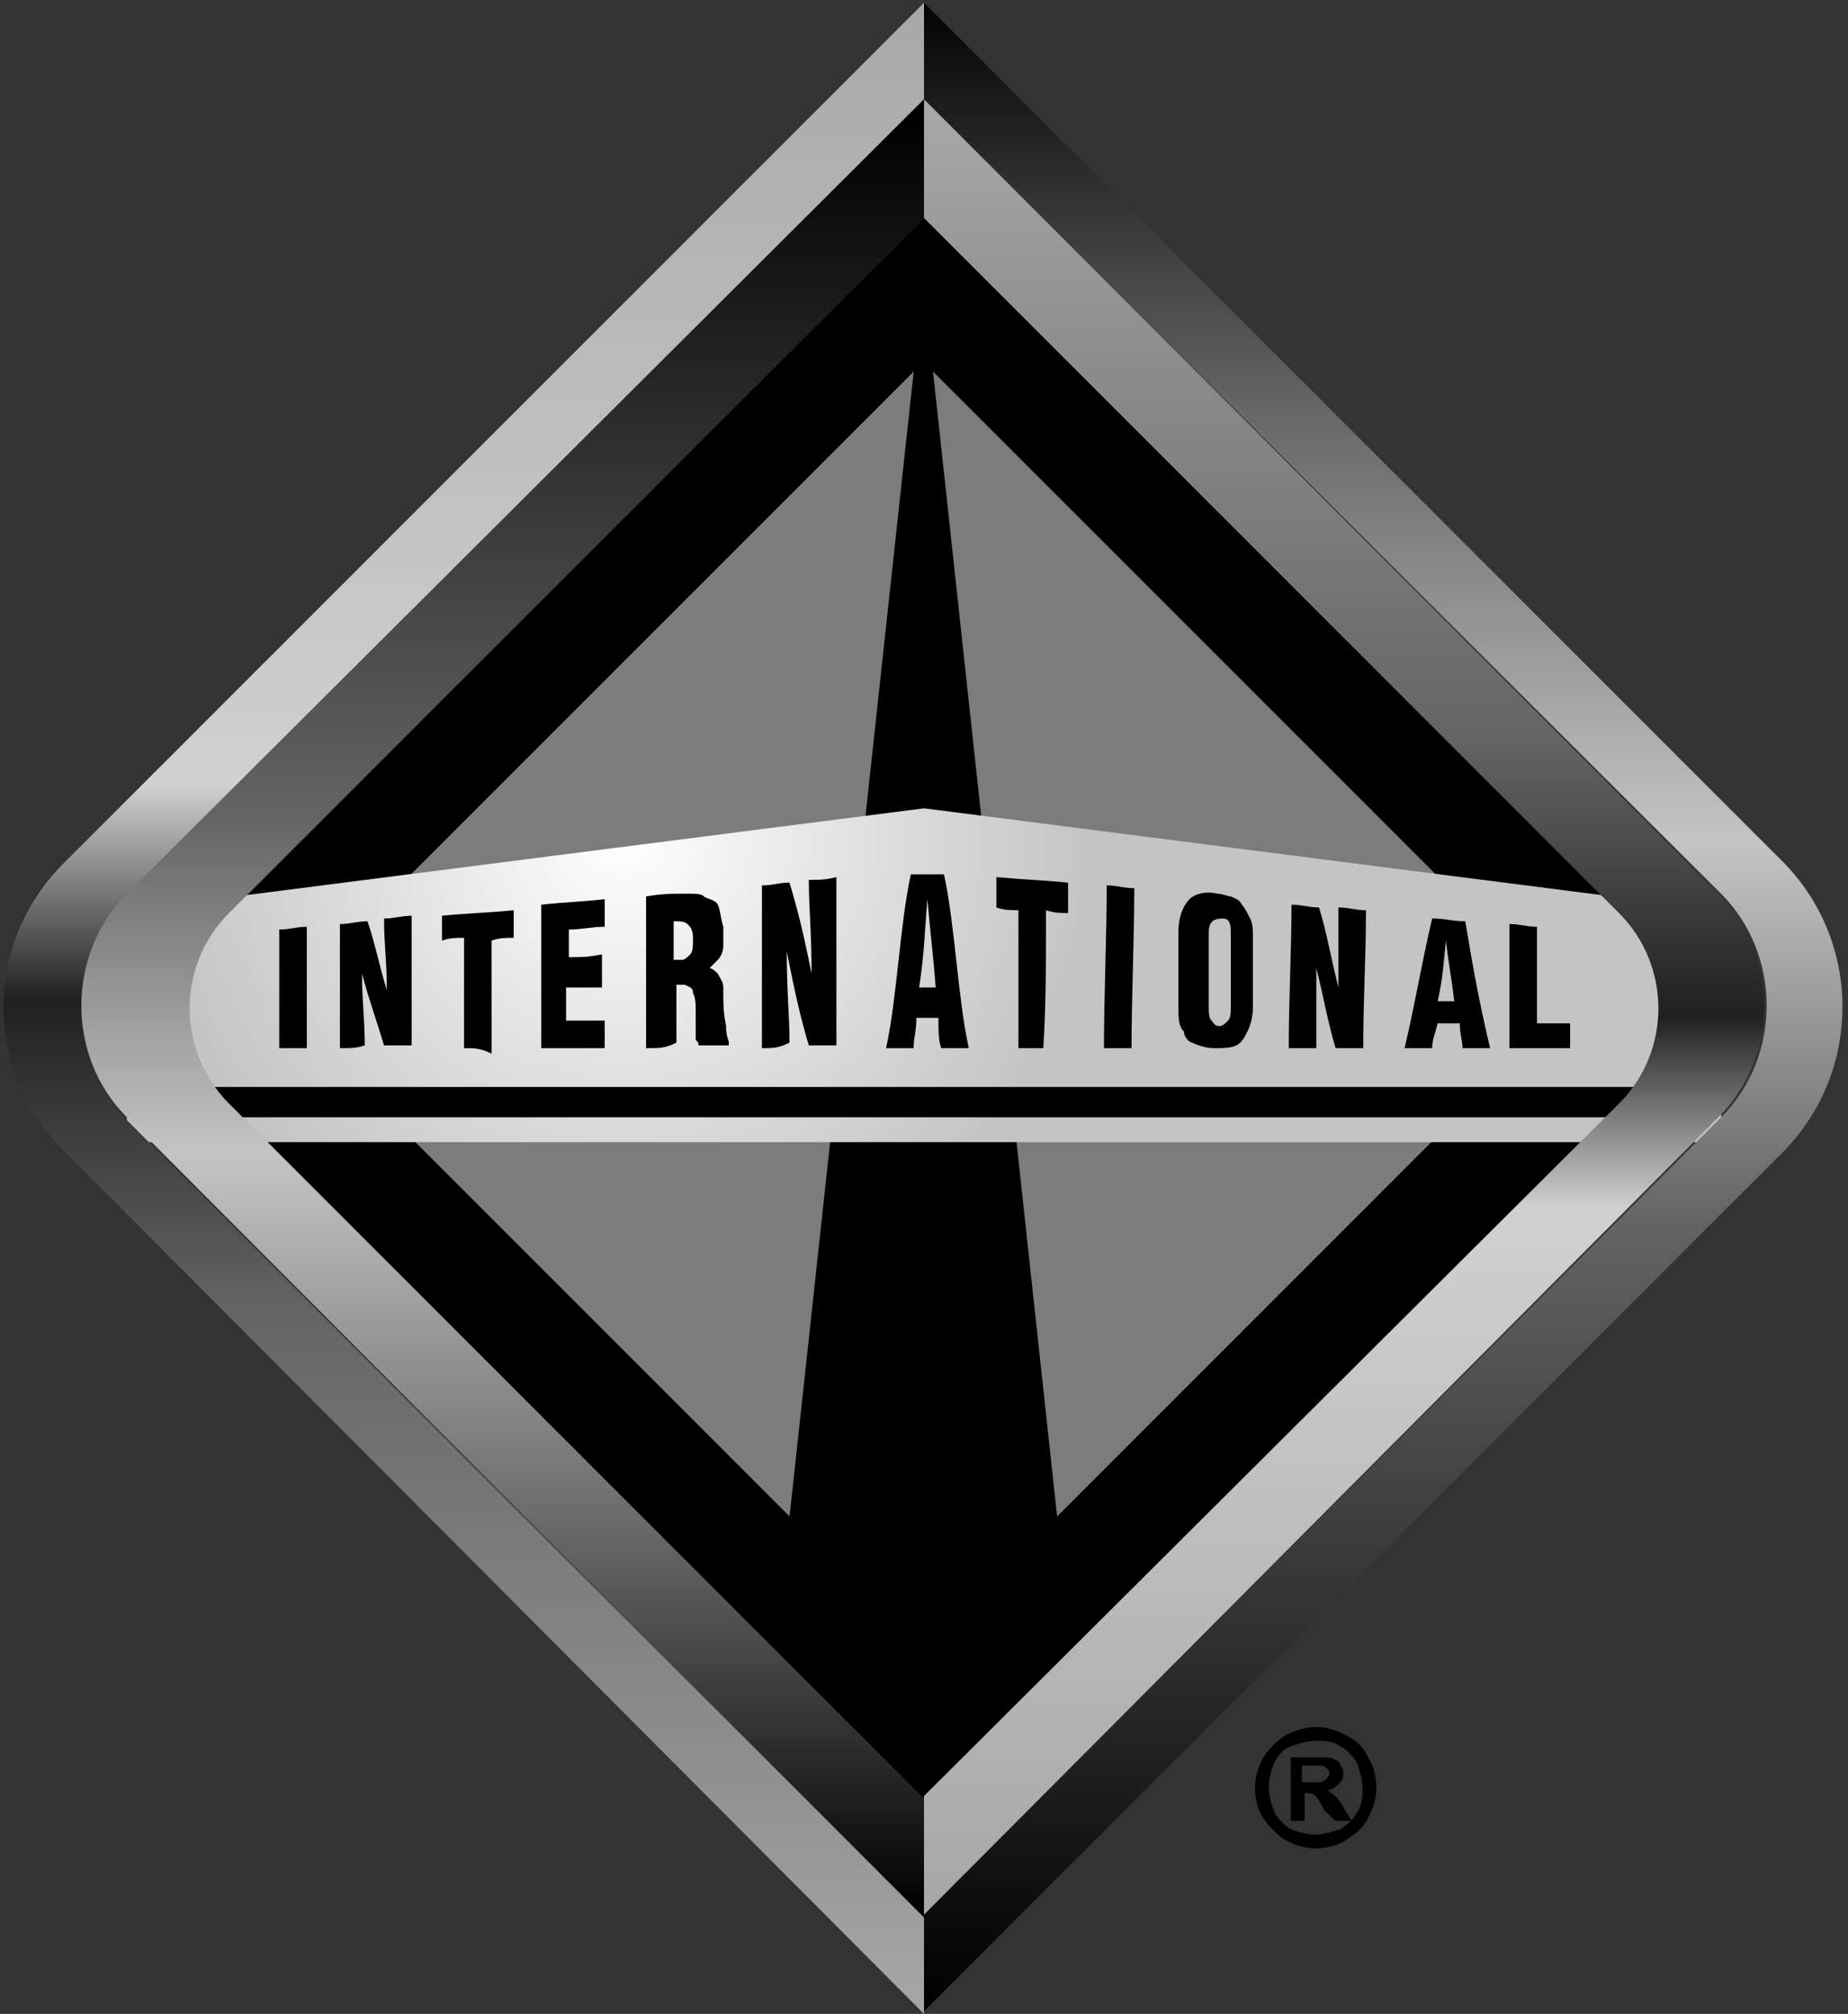 <?xml version="1.0" encoding="utf-8"?>
<!-- Generator: Adobe Illustrator 23.1.1, SVG Export Plug-In . SVG Version: 6.00 Build 0)  -->
<svg version="1.1" id="Layer_1" xmlns="http://www.w3.org/2000/svg" xmlns:xlink="http://www.w3.org/1999/xlink" x="0px" y="0px"
	 viewBox="0 0 67 73" style="enable-background:new 0 0 67 73;" xml:space="preserve">
<rect x="0" y="0" width="67" height="73" fill="#333333" stroke="none"/>
<style type="text/css">
	.st0{fill:#7C7C7C;}
	.st1{fill:url(#SVGID_1_);}
	.st2{fill:url(#SVGID_2_);}
	.st3{fill:url(#SVGID_3_);}
	.st4{fill:url(#SVGID_4_);}
	.st5{fill:url(#SVGID_5_);}
</style>
<title>international_truck_logo</title>
<desc>Created with Sketch.</desc>
<g id="All-Screens">
	<g id="Home" transform="translate(-1158, -2243)">
		<g id="why" transform="translate(-1, 1350)">
			<g id="logos" transform="translate(421, 775)">
				<g id="international_truck_logo" transform="translate(738, 118)">
					<path id="Shape" d="M47.7,62.6c0.4,0,0.7,0.1,1.1,0.3s0.6,0.4,0.8,0.8c0.2,0.3,0.3,0.7,0.3,1.1c0,0.4-0.1,0.7-0.3,1.1
						s-0.5,0.6-0.8,0.8c-0.3,0.2-0.7,0.3-1.1,0.3c-0.4,0-0.7-0.1-1.1-0.3c-0.3-0.2-0.6-0.5-0.8-0.8c-0.2-0.3-0.3-0.7-0.3-1.1
						c0-0.4,0.1-0.7,0.3-1.1c0.2-0.3,0.5-0.6,0.8-0.8C47,62.7,47.4,62.6,47.7,62.6z M47.7,63.1c-0.3,0-0.6,0.1-0.9,0.2
						c-0.3,0.1-0.5,0.4-0.6,0.6S46,64.5,46,64.8s0.1,0.6,0.2,0.9c0.2,0.3,0.4,0.5,0.6,0.6s0.6,0.2,0.9,0.2s0.6-0.1,0.9-0.2
						c0.3-0.2,0.5-0.4,0.6-0.6c0.2-0.3,0.2-0.6,0.2-0.9s-0.1-0.6-0.2-0.9c-0.2-0.3-0.4-0.5-0.6-0.6C48.3,63.1,48,63.1,47.7,63.1z
						 M46.8,66v-2.3h0.5c0.4,0,0.7,0,0.7,0c0.2,0,0.3,0,0.4,0.1c0.1,0,0.2,0.1,0.2,0.2c0.1,0.1,0.1,0.2,0.1,0.3
						c0,0.2-0.1,0.3-0.2,0.4c-0.1,0.1-0.3,0.2-0.4,0.2c0.1,0,0.1,0.1,0.2,0.1c0,0,0.1,0.1,0.2,0.2c0,0,0.1,0.1,0.2,0.3l0.3,0.5h-0.6
						L48,65.6c-0.1-0.2-0.2-0.4-0.3-0.5c-0.1-0.1-0.2-0.1-0.3-0.1h-0.1V66L46.8,66L46.8,66L46.8,66z M47.2,64.6h0.2
						c0.3,0,0.4,0,0.5,0c0.1,0,0.1-0.1,0.2-0.1c0-0.1,0.1-0.1,0.1-0.2c0-0.1,0-0.1-0.1-0.2c0,0-0.1-0.1-0.2-0.1c-0.1,0-0.2,0-0.5,0
						h-0.2V64.6z"/>
					<g id="Group">
						<path id="Path" d="M58.7,33.1c1.9,1.9,1.9,5,0,6.9L33.5,65.2L8.3,40c-1.9-1.9-1.9-5,0-6.9L33.5,7.9L58.7,33.1z"/>
						<g transform="translate(10.126, 13.367)">
							<polygon class="st0" points="23.7,0.1 28.2,41.6 46.7,23.1 							"/>
							<polygon class="st0" points="23,0.1 0,23.1 18.5,41.6 							"/>
						</g>
						
							<radialGradient id="SVGID_1_" cx="-595.194" cy="392.326" r="1.405" gradientTransform="matrix(12.131 0 0 -12.131 7242.819 4789.546)" gradientUnits="userSpaceOnUse">
							<stop  offset="0" style="stop-color:#FFFFFF"/>
							<stop  offset="1" style="stop-color:#C4C4C4"/>
						</radialGradient>
						<polygon class="st1" points="62.4,33 62.4,41.4 4.6,41.4 4.6,33 33.5,29.3 						"/>
						<g transform="translate(9.924, 31.594)">
							<path d="M0.2,6.4c0-1.7,0-2.6,0-4.3c0.4,0,0.6-0.1,1-0.1c0,1.7,0,2.7,0,4.4C0.8,6.4,0.6,6.4,0.2,6.4z"/>
							<path d="M2.4,6.4c0-1.7,0-2.8,0-4.5c0.4,0,0.6-0.1,1-0.1c0.3,0.9,0.4,1.5,0.7,2.5h0c0-1.1-0.1-1.6-0.1-2.6
								c0.4,0,0.6-0.1,1-0.1c0,1.7,0,3,0,4.7c-0.4,0-0.6,0-1,0c-0.3-1-0.5-1.5-0.8-2.6c0,0,0,0,0,0c0,1,0.1,1.6,0.1,2.6
								C3,6.4,2.8,6.4,2.4,6.4z"/>
							<path d="M6.9,6.4c0-1.4,0-2.4,0-4c-0.3,0-0.5,0-0.8,0.1c0-0.4,0-0.6,0-0.9c1-0.1,1.6-0.1,2.6-0.2c0,0.3,0,0.5,0,1
								c-0.3,0-0.5,0-0.8,0.1c0,1.6,0,2.7,0,4.1C7.5,6.4,7.3,6.4,6.9,6.4z"/>
							<path d="M9.7,6.4c0-1.8,0-3.4,0-5.2c0.9-0.1,1.4-0.1,2.3-0.2c0,0.3,0,0.5,0,1c-0.5,0-0.8,0.1-1.3,0.1c0,0.4,0,0.6,0,1
								c0.5,0,0.7,0,1.2-0.1c0,0.5,0,0.7,0,1.2c-0.5,0-0.7,0-1.3,0c0,0.5,0,0.7,0,1.2c0.5,0,0.8,0,1.4,0c0,0.4,0,0.6,0,1
								C11.1,6.4,10.7,6.4,9.7,6.4z"/>
							<path d="M13.5,6.4c0-1.8,0-3.7,0-5.5c0.6-0.1,0.9-0.1,1.5-0.1c0.3,0,0.5,0,0.6,0.1S16,1,16.1,1.2c0.1,0.2,0.1,0.5,0.2,0.8
								c0,0.3,0,0.5,0,0.7c0,0.2-0.1,0.4-0.2,0.5c-0.1,0.1-0.2,0.2-0.3,0.3c0,0,0,0,0,0c0.1,0,0.2,0.1,0.3,0.2
								c0.1,0.2,0.2,0.3,0.2,0.5c0,0.6,0,0.9,0.1,1.4c0,0.4,0.1,0.5,0.1,0.6c0,0,0,0,0,0.1c-0.4,0-0.6,0-1.1,0c0-0.1,0-0.1-0.1-0.2
								c0-0.1,0-0.2,0-0.4s0-0.4,0-0.6c0-0.3,0-0.5-0.1-0.7c0-0.2-0.1-0.2-0.3-0.3c-0.1,0-0.2,0-0.3,0c0,1,0,1.4,0,2.1
								C14.2,6.4,14,6.4,13.5,6.4z M14.5,3.2c0.1,0,0.2,0,0.3,0c0.1,0,0.2-0.1,0.3-0.2c0.1-0.1,0.1-0.3,0.1-0.6
								c0-0.3-0.1-0.4-0.2-0.5s-0.3-0.1-0.5-0.1C14.5,2.3,14.5,2.6,14.5,3.2z"/>
							<path d="M17.7,6.4c0-1.8,0-4.1,0-5.9c0.4,0,0.6-0.1,1-0.1c0.3,1,0.5,1.8,0.8,3.3h0c0-1.5-0.1-2.4-0.1-3.4c0.4,0,0.6,0,1-0.1
								c0,1.8,0,4.3,0,6.1c-0.4,0-0.6,0-1,0c-0.3-1-0.5-1.9-0.8-3.4c0,0,0,0,0,0c0,1.5,0.1,2.3,0.1,3.3C18.3,6.4,18.1,6.4,17.7,6.4z
								"/>
							<path d="M22.2,6.4c0.4-1.8,0.5-4.5,0.9-6.3c0.5,0,0.7,0,1.2,0c0.4,1.8,0.5,4.5,0.9,6.3c-0.4,0-0.6,0-1,0
								c-0.1-0.3-0.1-0.6-0.1-1.1c-0.3,0-0.5,0-0.8,0c0,0.5-0.1,0.7-0.1,1.1C22.8,6.4,22.6,6.4,22.2,6.4z M23.4,4.2
								c0.2,0,0.3,0,0.6,0c-0.1-1.3-0.2-2-0.3-3.2C23.6,2.1,23.6,2.9,23.4,4.2z"/>
							<path d="M27,6.4c0-1.4,0-3.1,0-5c-0.3,0-0.5,0-0.8-0.1c0-0.5,0-0.7,0-1.1c1.1,0.1,1.6,0.1,2.6,0.2c0,0.4,0,0.6,0,1.1
								c-0.3,0-0.5,0-0.8-0.1c0,1.9,0,3.5-0.1,5C27.6,6.4,27.4,6.4,27,6.4z"/>
							<path d="M30.1,6.4c0-1.8,0.1-4.1,0.1-5.9c0.4,0,0.6,0.1,1,0.1c0,1.8-0.1,4-0.1,5.8C30.7,6.4,30.5,6.4,30.1,6.4z"/>
							<path d="M32.8,4.9c0-1,0-1.6,0-2.7c0-0.6,0.2-1,0.4-1.2s0.6-0.3,1-0.2c0.2,0,0.4,0.1,0.5,0.1c0.2,0.1,0.3,0.1,0.4,0.3
								c0.1,0.1,0.2,0.3,0.3,0.5c0.1,0.2,0.1,0.4,0.1,0.7c0,1,0,1.5,0,2.5c0,0.4-0.1,0.7-0.2,0.9s-0.2,0.4-0.4,0.5
								c-0.2,0.1-0.5,0.1-0.8,0.1c-0.3,0-0.6-0.1-0.8-0.2C33.2,6.2,33,6,33,5.8C32.8,5.6,32.8,5.3,32.8,4.9z M33.9,2.2
								c0,0,0,0.1,0,0.1c0,1,0,1.6,0,2.6c0,0.2,0,0.4,0.1,0.5c0.1,0.1,0.1,0.2,0.3,0.2c0.1,0,0.2-0.1,0.3-0.2
								c0.1-0.1,0.1-0.3,0.1-0.6c0-1,0-1.6,0-2.5c0,0,0-0.1,0-0.1c0-0.4-0.1-0.5-0.3-0.5C34,1.7,33.9,1.9,33.9,2.2z"/>
							<path d="M36.8,6.4c0-1.8,0.1-3.5,0.1-5.2c0.4,0,0.6,0.1,1,0.1c0.3,1,0.4,1.7,0.7,2.9h0c0-1.2,0-1.9,0-2.9
								c0.4,0,0.6,0.1,1,0.1c0,1.7-0.1,3.2-0.1,5c-0.4,0-0.6,0-1,0c-0.3-1-0.4-1.7-0.7-2.9c0,0,0,0,0,0c0,1.2,0,1.9,0,2.9
								C37.4,6.4,37.2,6.4,36.8,6.4z"/>
							<path d="M41,6.4c0.4-1.7,0.6-3,1-4.7c0.5,0,0.7,0.1,1.2,0.1c0.3,1.8,0.5,2.9,0.9,4.6c-0.4,0-0.6,0-1,0c0-0.3-0.1-0.5-0.1-0.9
								c-0.3,0-0.5,0-0.8,0C42.1,5.9,42,6.1,42,6.4C41.6,6.4,41.4,6.4,41,6.4z M42.2,4.7c0.2,0,0.3,0,0.6,0
								c-0.1-0.9-0.2-1.3-0.3-2.2C42.4,3.4,42.4,3.8,42.2,4.7z"/>
							<path d="M44.8,6.4c0-1.7,0-2.8,0-4.5c0.4,0,0.6,0.1,1,0.1c0,1.4,0,2.1,0,3.5c0.5,0,0.7,0,1.2,0c0,0.3,0,0.5,0,0.9
								C46.1,6.4,45.7,6.4,44.8,6.4z"/>
						</g>
						<rect id="Rectangle" x="6.7" y="39.4" width="53.5" height="1.1"/>
						
							<linearGradient id="SVGID_2_" gradientUnits="userSpaceOnUse" x1="-629.028" y1="415.234" x2="-629.028" y2="416.234" gradientTransform="matrix(33.331 0 0 -72.808 20982.701 30305.195)">
							<stop  offset="0" style="stop-color:#A7A7A7"/>
							<stop  offset="0.349" style="stop-color:#646464"/>
							<stop  offset="0.502" style="stop-color:#202020"/>
							<stop  offset="0.609" style="stop-color:#D1D1D1"/>
							<stop  offset="1" style="stop-color:#A7A7A7"/>
						</linearGradient>
						<path class="st2" d="M4.6,32.5c-2.2,2.2-2.2,5.9,0,8.1l28.9,28.9v3.5L2.3,41.7c-2.9-2.9-2.9-7.5,0-10.4L33.5,0.1v3.5L4.6,32.5
							z"/>
						
							<linearGradient id="SVGID_3_" gradientUnits="userSpaceOnUse" x1="-627.243" y1="414.725" x2="-627.243" y2="415.725" gradientTransform="matrix(30.531 0 0 -65.78 19168.359 27350.092)">
							<stop  offset="0" style="stop-color:#000000"/>
							<stop  offset="0.203" style="stop-color:#646464"/>
							<stop  offset="0.421" style="stop-color:#C4C4C4"/>
							<stop  offset="0.609" style="stop-color:#646464"/>
							<stop  offset="1" style="stop-color:#000000"/>
						</linearGradient>
						<path class="st3" d="M8.3,33.1c-1.9,1.9-1.9,5,0,6.9l25.2,25.2v4.3L4.6,40.5c-2.2-2.2-2.2-5.9,0-8.1L33.5,3.6v4.3L8.3,33.1z"
							/>
						
							<linearGradient id="SVGID_4_" gradientUnits="userSpaceOnUse" x1="-629.028" y1="415.233" x2="-629.028" y2="416.233" gradientTransform="matrix(33.331 0 0 -72.788 21016.029 30296.691)">
							<stop  offset="0" style="stop-color:#000000"/>
							<stop  offset="0.391" style="stop-color:#646464"/>
							<stop  offset="0.579" style="stop-color:#C4C4C4"/>
							<stop  offset="0.797" style="stop-color:#646464"/>
							<stop  offset="1" style="stop-color:#000000"/>
						</linearGradient>
						<path class="st4" d="M64.7,41.7L33.5,72.9v-3.5l28.9-28.9c2.2-2.2,2.2-5.9,0-8.1L33.5,3.6V0.1l31.2,31.2
							C67.5,34.2,67.5,38.8,64.7,41.7z"/>
						
							<linearGradient id="SVGID_5_" gradientUnits="userSpaceOnUse" x1="-627.232" y1="414.725" x2="-627.232" y2="415.725" gradientTransform="matrix(30.515 0 0 -65.78 19189.031 27350.092)">
							<stop  offset="0" style="stop-color:#A7A7A7"/>
							<stop  offset="0.391" style="stop-color:#D1D1D1"/>
							<stop  offset="0.498" style="stop-color:#202020"/>
							<stop  offset="0.651" style="stop-color:#646464"/>
							<stop  offset="1" style="stop-color:#A7A7A7"/>
						</linearGradient>
						<path class="st5" d="M62.3,40.5L33.5,69.4v-4.3L58.7,40c1.9-1.9,1.9-5,0-6.9L33.5,7.9V3.6l28.9,28.9
							C64.5,34.7,64.5,38.3,62.3,40.5z"/>
					</g>
				</g>
			</g>
		</g>
	</g>
</g>
</svg>
